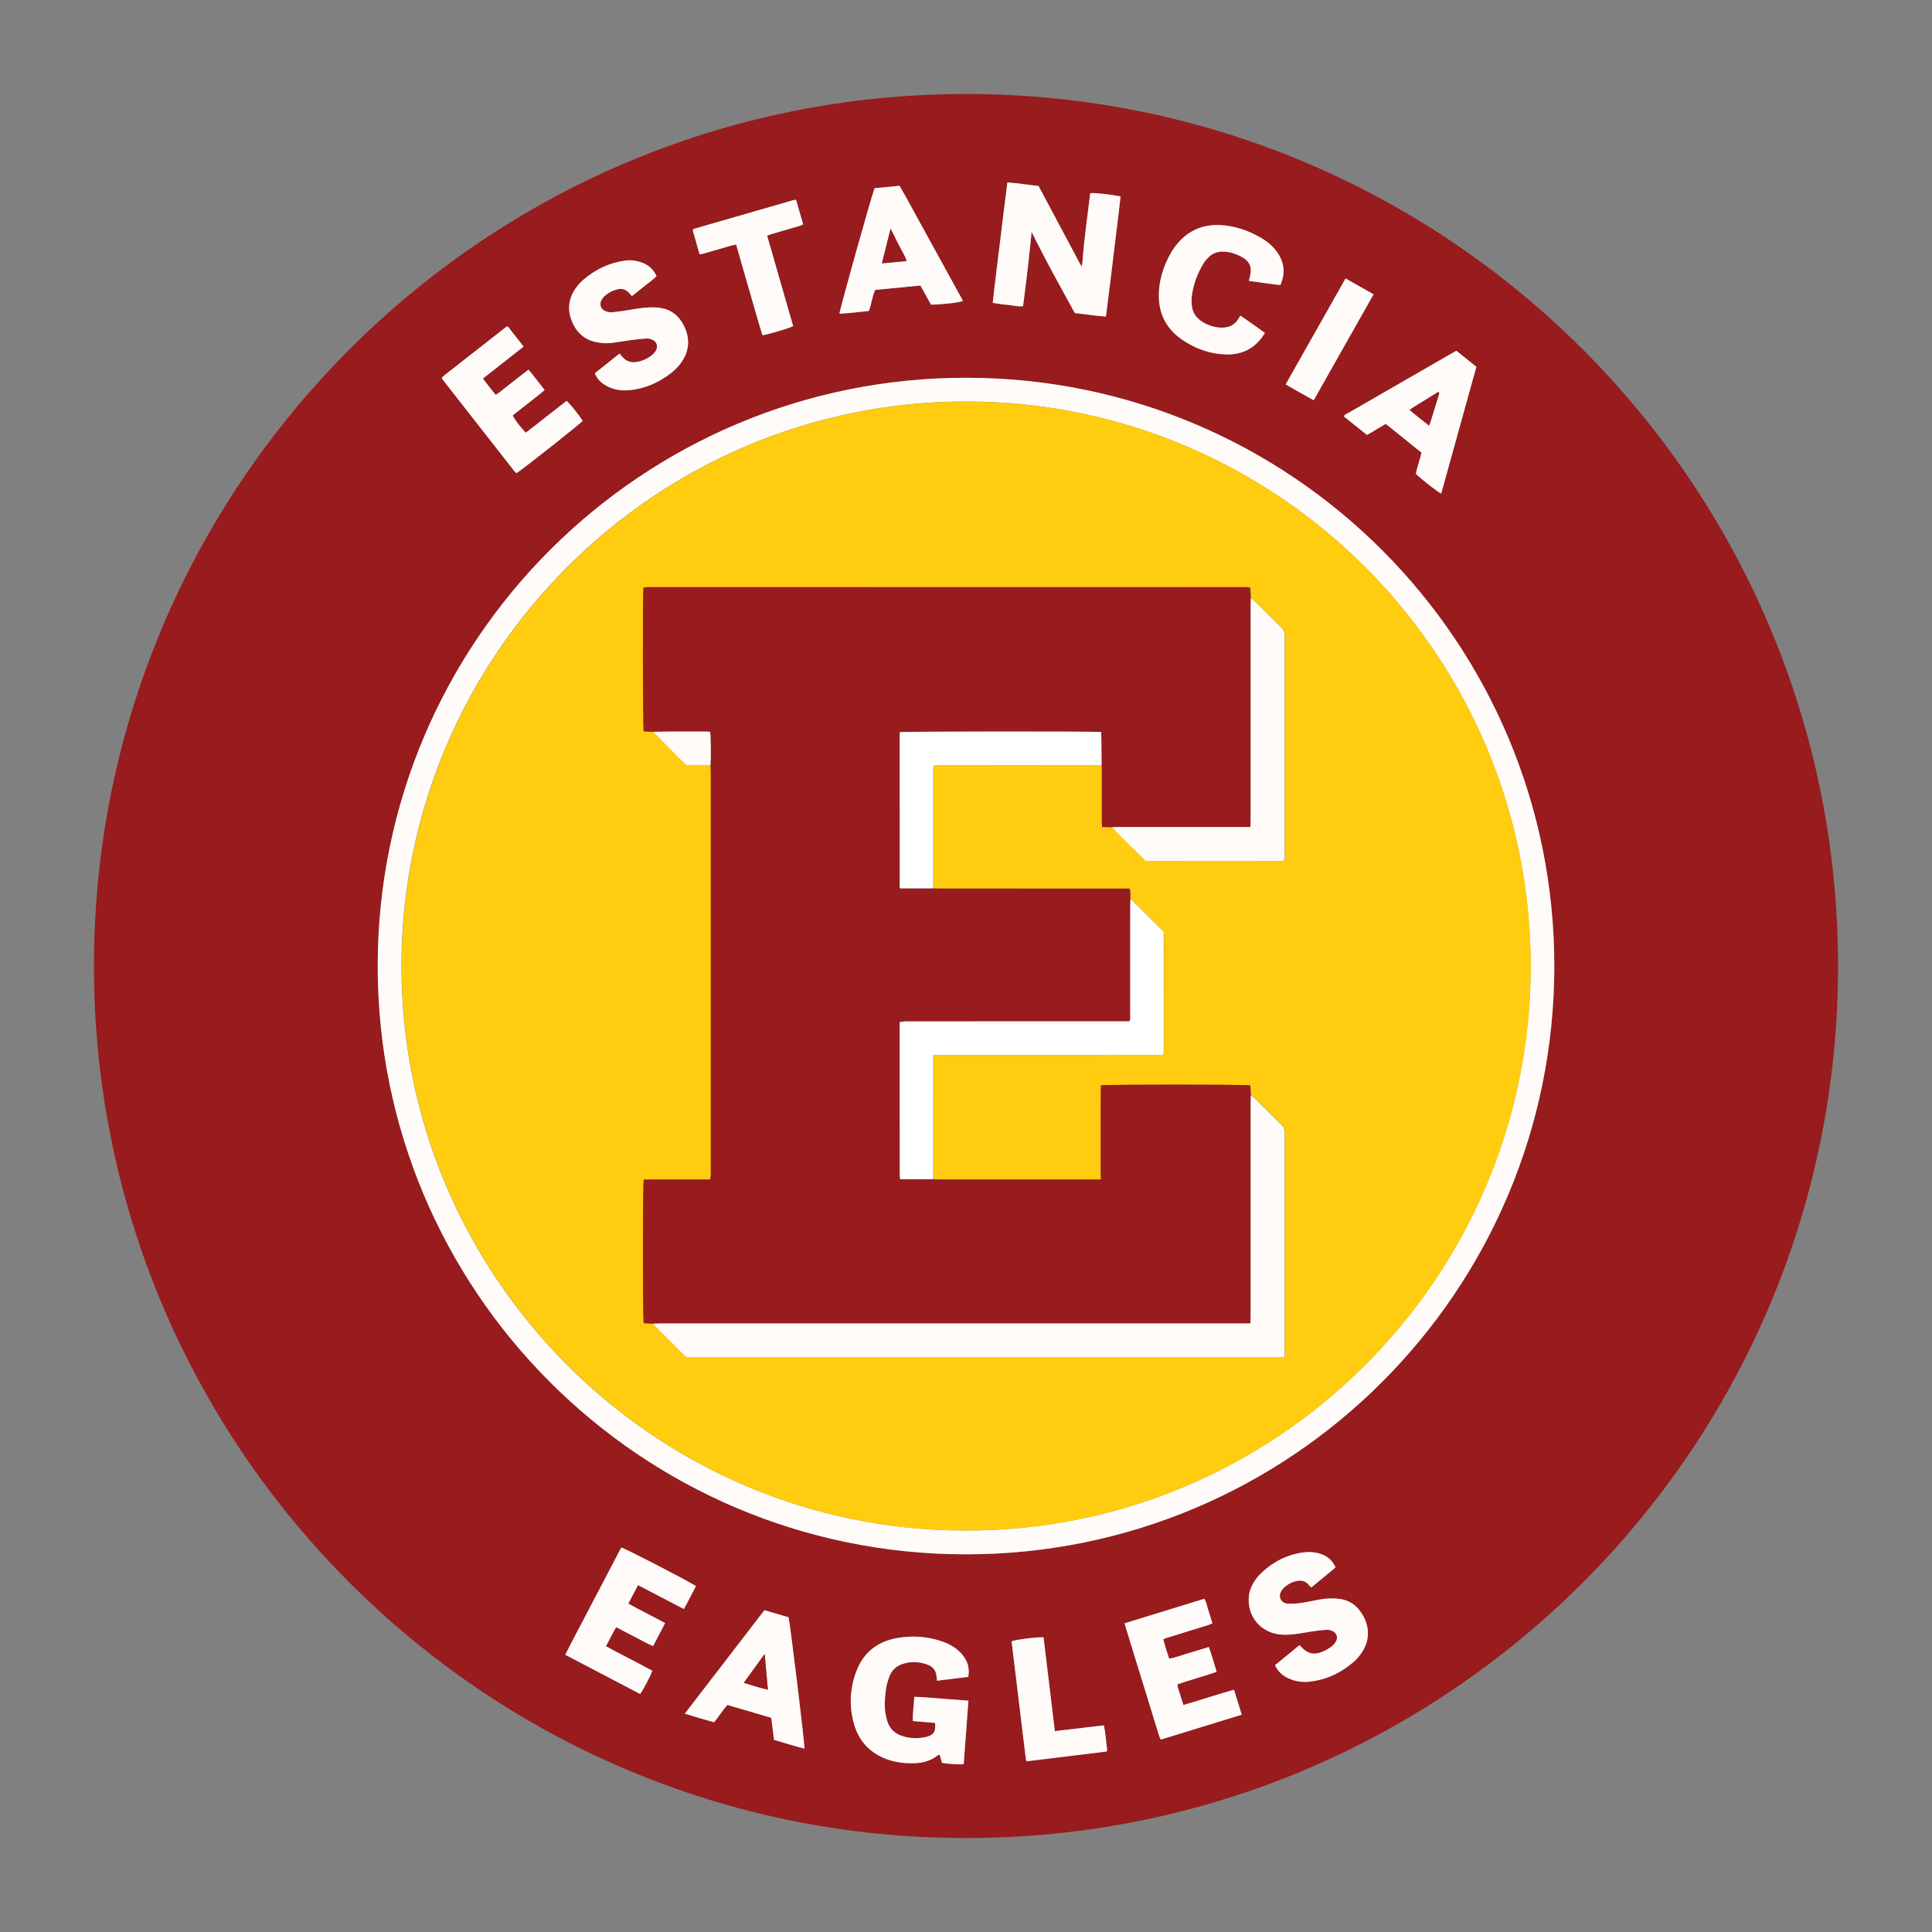 <?xml version="1.0" encoding="iso-8859-1"?>
<!-- Generator: Adobe Illustrator 28.3.0, SVG Export Plug-In . SVG Version: 6.00 Build 0)  -->
<svg version="1.1" id="Layer_1" xmlns="http://www.w3.org/2000/svg" xmlns:xlink="http://www.w3.org/1999/xlink" x="0px" y="0px"
	 viewBox="0 0 400 400" style="enable-background:new 0 0 400 400;" xml:space="preserve">
<rect x="0" y="0" width="400" height="400" fill="#808080" stroke="none"/>
<g>
	<path style="fill:#981B1E;" d="M199.969,380.535c-99.601,0.096-180.524-80.89-180.518-180.557
		c0.006-99.12,80.319-180.521,180.585-180.514c99.78,0.007,180.607,80.889,180.513,180.701
		C380.454,300.368,299.052,380.687,199.969,380.535z M321.802,200.073
		c0.02-67.222-54.361-121.708-121.522-121.859c-67.313-0.151-122.005,54.299-122.074,121.674
		c-0.069,67.294,54.4,121.872,121.702,121.919C267.334,321.853,321.763,267.243,321.802,200.073z
		 M208.571,37.781c-0.527,4.224-1.072,8.355-1.551,12.494c-0.478,4.13-1.05,8.25-1.482,12.437
		c1.11,0.151,2.117,0.346,3.132,0.411c1.04,0.067,2.066,0.438,3.143,0.248
		c0.323-2.578,0.657-5.09,0.949-7.607c0.291-2.513,0.54-5.03,0.827-7.722
		c1.03,2.019,1.955,3.877,2.921,5.714c0.99,1.882,2.018,3.745,3.035,5.614
		c0.995,1.827,1.998,3.649,2.987,5.456c2.191,0.208,4.273,0.582,6.441,0.715
		c0.523-4.212,1.06-8.344,1.544-12.482c0.483-4.13,1.04-8.252,1.482-12.376
		c-1.992-0.434-5.497-0.81-6.242-0.68c-0.019,0.035-0.052,0.067-0.056,0.104
		c-0.543,4.756-1.285,9.489-1.595,14.272c-0.016,0.249-0.124,0.493-0.204,0.795
		c-2.992-5.616-5.931-11.134-8.88-16.668C212.85,38.283,210.765,37.906,208.571,37.781z
		 M200.465,347.182c0.355-1.939-0.205-3.458-1.383-4.783c-1.089-1.225-2.466-2.012-3.997-2.543
		c-3.044-1.057-6.164-1.272-9.325-0.721c-4.128,0.719-7.027,3.03-8.493,6.966
		c-1.29,3.466-1.482,7.048-0.515,10.625c0.984,3.637,3.262,6.176,6.831,7.492
		c1.791,0.66,3.653,0.884,5.552,0.843c1.846-0.04,3.564-0.475,5.039-1.653
		c0.088-0.07,0.217-0.087,0.371-0.146c0.169,0.598,0.331,1.17,0.483,1.709
		c0.999,0.215,3.659,0.389,4.492,0.29c0.324-4.34,0.649-8.695,0.982-13.157
		c-1.912-0.144-3.743-0.289-5.576-0.419c-1.859-0.132-3.714-0.336-5.633-0.378
		c-0.062,1.722-0.376,3.326-0.289,5.019c1.561,0.133,3.055,0.259,4.604,0.391
		c0,0.417,0.022,0.778-0.005,1.135c-0.054,0.717-0.418,1.227-1.092,1.499
		c-0.227,0.091-0.455,0.188-0.692,0.244c-1.797,0.424-3.577,0.366-5.314-0.277
		c-1.297-0.48-2.226-1.377-2.7-2.682c-0.221-0.61-0.374-1.253-0.479-1.894
		c-0.268-1.634-0.122-3.276,0.087-4.899c0.119-0.923,0.383-1.845,0.711-2.719
		c0.449-1.197,1.297-2.091,2.518-2.541c1.846-0.681,3.705-0.607,5.518,0.112
		c1.078,0.427,1.679,1.267,1.742,2.455c0.014,0.27,0.064,0.538,0.099,0.824
		C196.188,347.707,198.293,347.448,200.465,347.182z M123.155,77.269
		c0.485,1.255,1.343,2.045,2.407,2.624c1.445,0.786,3.013,1.035,4.637,0.9
		c3.238-0.269,6.092-1.53,8.649-3.483c0.646-0.493,1.244-1.075,1.766-1.699
		c2.227-2.661,2.455-5.742,0.65-8.772c-1.177-1.976-2.948-3.01-5.237-3.172
		c-1.689-0.12-3.349,0.09-5.009,0.383c-1.408,0.249-2.825,0.46-4.247,0.611
		c-0.466,0.049-0.99-0.063-1.43-0.242c-0.977-0.395-1.306-1.424-0.787-2.343
		c0.177-0.315,0.419-0.613,0.691-0.85c0.751-0.655,1.621-1.092,2.598-1.327
		c0.927-0.223,1.697,0.022,2.348,0.692c0.217,0.223,0.42,0.458,0.647,0.707
		c0.895-0.71,1.741-1.356,2.559-2.036c0.841-0.699,1.787-1.277,2.536-2.124
		c-0.682-1.395-1.711-2.326-3.137-2.817c-1.102-0.38-2.234-0.519-3.389-0.363
		c-3.303,0.446-6.172,1.845-8.68,4.01c-0.812,0.701-1.49,1.523-2.012,2.464
		c-0.989,1.783-1.16,3.665-0.5,5.578c0.84,2.435,2.414,4.169,5.007,4.778
		c1.203,0.283,2.435,0.354,3.664,0.187c1.257-0.171,2.506-0.396,3.763-0.564
		c1.013-0.135,2.031-0.241,3.05-0.317c0.359-0.027,0.744,0.022,1.089,0.128
		c1.194,0.369,1.594,1.487,0.918,2.525c-0.155,0.237-0.35,0.459-0.565,0.644
		c-0.987,0.847-2.135,1.379-3.415,1.569c-1.127,0.167-2.104-0.189-2.865-1.063
		c-0.181-0.208-0.355-0.422-0.582-0.693C126.54,74.582,124.849,75.924,123.155,77.269z
		 M269.059,340.605c-1.707,1.394-3.381,2.761-5.084,4.152c0.613,1.318,1.569,2.169,2.791,2.726
		c1.369,0.624,2.826,0.853,4.315,0.691c3.527-0.384,6.596-1.832,9.255-4.154
		c0.489-0.427,0.923-0.933,1.317-1.452c2.572-3.391,1.653-7.123-0.505-9.561
		c-1.05-1.186-2.405-1.812-3.968-1.989c-1.352-0.153-2.698-0.085-4.034,0.159
		c-1.287,0.234-2.565,0.532-3.86,0.71c-0.925,0.127-1.878,0.193-2.805,0.118
		c-1.005-0.081-1.652-0.973-1.471-1.895c0.075-0.382,0.275-0.784,0.531-1.078
		c0.773-0.887,1.769-1.448,2.919-1.699c0.995-0.217,1.865,0.005,2.529,0.839
		c0.14,0.176,0.326,0.314,0.515,0.492c1.667-1.374,3.277-2.701,4.886-4.03
		c0.03-0.025,0.05-0.067,0.061-0.105c0.01-0.035,0.002-0.075,0.002-0.165
		c-0.71-1.449-1.894-2.41-3.489-2.783c-0.824-0.193-1.711-0.301-2.549-0.223
		c-3.825,0.353-7.034,2.046-9.705,4.757c-0.593,0.602-1.074,1.349-1.465,2.103
		c-0.331,0.64-0.569,1.372-0.657,2.087c-0.546,4.44,2.63,8.034,7.115,8.148
		c1.901,0.048,3.743-0.325,5.6-0.628c1.087-0.177,2.185-0.305,3.283-0.391
		c0.391-0.031,0.824,0.059,1.19,0.209c0.998,0.407,1.321,1.41,0.757,2.321
		c-0.211,0.341-0.497,0.66-0.815,0.903c-0.452,0.346-0.941,0.66-1.454,0.904
		C272.089,342.804,270.728,342.512,269.059,340.605z M265.085,59.021
		c1.08-2.46,0.818-4.696-0.661-6.803c-0.886-1.263-2.061-2.219-3.381-2.992
		c-2.62-1.534-5.438-2.487-8.48-2.625c-3.088-0.14-5.805,0.814-8.036,3.016
		c-0.942,0.93-1.705,1.991-2.331,3.15c-1.2,2.222-1.991,4.589-2.217,7.103
		c-0.391,4.341,1.083,7.904,4.713,10.422c2.676,1.857,5.662,2.947,8.936,3.085
		c3.572,0.151,6.339-1.268,8.259-4.454c-1.67-1.237-3.357-2.37-5.071-3.581
		c-0.149,0.236-0.261,0.396-0.356,0.565c-0.848,1.5-2.213,2.018-3.834,1.919
		c-1.322-0.081-2.575-0.486-3.702-1.201c-1.284-0.815-2.074-1.961-2.19-3.508
		c-0.037-0.488-0.059-0.984-0.013-1.469c0.24-2.531,1.119-4.853,2.393-7.03
		c0.285-0.488,0.676-0.93,1.079-1.331c0.786-0.782,1.749-1.173,2.874-1.189
		c1.436-0.02,2.748,0.412,3.988,1.074c1.688,0.902,2.201,2.122,1.749,3.995
		c-0.074,0.305-0.148,0.61-0.24,0.987C260.786,58.443,262.912,58.789,265.085,59.021z M245.014,352.997
		c-0.243-0.761-0.482-1.445-0.677-2.141c-0.194-0.693-0.536-1.354-0.553-2.141
		c2.699-0.942,5.426-1.622,8.111-2.578c-0.548-1.739-0.984-3.425-1.625-5.139
		c-1.413,0.43-2.732,0.849-4.061,1.231c-1.36,0.391-2.68,0.936-4.148,1.184
		c-0.437-1.374-0.906-2.663-1.211-4.047c0.26-0.096,0.443-0.174,0.632-0.233
		c2.89-0.894,5.782-1.782,8.671-2.681c0.292-0.091,0.566-0.236,0.858-0.36
		c-0.281-0.92-0.508-1.748-0.788-2.558c-0.287-0.831-0.393-1.733-0.893-2.522
		c-5.517,1.698-10.978,3.378-16.486,5.073c0.069,0.276,0.107,0.471,0.166,0.661
		c2.332,7.581,4.664,15.162,7.002,22.741c0.067,0.217,0.196,0.415,0.321,0.674
		c5.603-1.723,11.142-3.426,16.757-5.152c-0.542-1.75-1.057-3.414-1.6-5.169
		C251.948,350.825,248.558,351.993,245.014,352.997z M144.086,328.369
		c-2.431-1.473-14.452-7.684-15.454-7.976c-1.279,2.442-2.567,4.902-3.855,7.361
		c-1.292,2.465-2.597,4.924-3.874,7.397c-1.27,2.459-2.6,4.89-3.866,7.459
		c5.228,2.737,10.365,5.426,15.493,8.111c0.674-0.884,2.217-3.843,2.514-4.816
		c-3.147-1.71-6.368-3.301-9.592-5.07c0.761-1.348,1.35-2.679,2.123-3.949
		c1.327,0.696,2.549,1.36,3.792,1.982c1.267,0.634,2.476,1.389,3.852,1.939
		c0.838-1.607,1.643-3.153,2.479-4.757c-2.554-1.405-5.087-2.627-7.614-4.04
		c0.686-1.304,1.324-2.52,2.011-3.825c3.19,1.662,6.298,3.282,9.488,4.945
		C142.484,331.536,143.261,329.98,144.086,328.369z M105.138,67.586
		c-0.171,0.043-0.263,0.04-0.319,0.084c-4.228,3.305-8.454,6.614-12.678,9.924
		c-0.193,0.151-0.373,0.318-0.556,0.48c-0.028,0.025-0.044,0.067-0.058,0.104
		c-0.014,0.038-0.019,0.079-0.045,0.194c4.918,6.281,9.865,12.6,14.813,18.918
		c0.151,0.193,0.312,0.377,0.473,0.561c0.024,0.028,0.07,0.04,0.108,0.054
		c0.037,0.014,0.077,0.021,0.115,0.031c2.171-1.51,12.982-10.067,13.653-10.805
		c-0.816-1.274-2.589-3.488-3.33-4.137c-2.833,2.171-5.62,4.43-8.459,6.595
		c-1.104-1.129-2.344-2.777-2.702-3.587c1.083-0.853,2.181-1.706,3.266-2.574
		c1.104-0.883,2.27-1.694,3.336-2.694c-1.137-1.428-2.171-2.836-3.332-4.207
		c-0.626,0.484-1.177,0.906-1.725,1.333c-0.55,0.428-1.097,0.859-1.645,1.288
		c-0.58,0.455-1.153,0.92-1.743,1.362c-0.547,0.409-1.034,0.911-1.695,1.232
		c-0.912-1.128-1.774-2.206-2.629-3.369c2.838-2.23,5.601-4.401,8.42-6.616
		C107.27,70.307,106.192,68.931,105.138,67.586z M190.565,59.116c0.755,1.363,1.483,2.678,2.194,3.964
		c2.67-0.064,5.654-0.413,6.619-0.783c-1.462-2.658-2.92-5.308-4.376-7.958
		c-1.459-2.654-2.905-5.316-4.377-7.963c-1.466-2.637-2.866-5.312-4.386-7.906
		c-1.807,0.173-3.511,0.336-5.172,0.495c-0.632,1.621-7.19,25.018-7.277,25.997
		c2.046-0.117,4.063-0.368,6.089-0.583c0.581-1.433,0.682-2.972,1.309-4.357
		C184.335,59.718,187.425,59.419,190.565,59.116z M158.263,333.377
		c-5.511,7.163-10.951,14.234-16.476,21.415c2.106,0.669,4.084,1.239,6.053,1.778
		c1.007-1.185,1.749-2.466,2.766-3.578c3.057,0.896,6.068,1.779,9.07,2.659
		c0.204,1.594,0.396,3.086,0.588,4.581c2.15,0.601,4.19,1.274,6.293,1.804
		c0.046-1.118-2.936-25.683-3.293-27.198C161.659,334.369,160.018,333.89,158.263,333.377z
		 M301.518,72.617c-1.308,0.752-2.513,1.444-3.718,2.138c-6.243,3.594-12.487,7.186-18.725,10.789
		c-0.292,0.169-0.721,0.214-0.799,0.713c1.584,1.268,3.175,2.541,4.755,3.806
		c1.342-0.798,2.602-1.546,3.875-2.302c2.505,2.02,4.967,3.974,7.396,5.956
		c-0.321,1.565-0.919,2.964-1.155,4.398c1.505,1.417,4.405,3.677,5.238,4.073
		c2.426-8.746,4.849-17.479,7.281-26.244C304.265,74.821,302.929,73.749,301.518,72.617z
		 M144.852,52.672c0.312-0.062,0.512-0.088,0.703-0.143c2.005-0.574,4.007-1.157,6.013-1.727
		c0.259-0.074,0.534-0.09,0.855-0.141c0.91,3.174,1.777,6.283,2.694,9.377
		c0.926,3.124,1.753,6.279,2.746,9.368c1.402-0.215,5.505-1.433,6.347-1.888
		c-1.787-6.215-3.58-12.448-5.388-18.736c0.389-0.136,0.689-0.255,0.996-0.345
		c1.923-0.563,3.848-1.117,5.771-1.682c0.218-0.064,0.423-0.175,0.7-0.292
		c-0.507-1.752-0.992-3.427-1.477-5.101c-0.213,0.021-0.337,0.015-0.451,0.048
		c-6.876,1.98-13.752,3.963-20.627,5.947c-0.038,0.011-0.072,0.039-0.106,0.062
		c-0.033,0.022-0.068,0.044-0.094,0.074c-0.026,0.031-0.041,0.07-0.112,0.197
		C143.874,49.26,144.345,50.902,144.852,52.672z M218.397,358.409
		c-0.797-6.612-1.57-13.024-2.34-19.418c-1.188-0.101-5.64,0.457-6.619,0.823
		c0.993,8.195,1.987,16.403,2.983,24.61c0.004,0.035,0.04,0.069,0.067,0.099
		c0.026,0.03,0.058,0.054,0.137,0.125c5.44-0.663,10.924-1.332,16.407-2.003
		c0.035-0.004,0.068-0.045,0.096-0.075c0.027-0.028,0.046-0.064,0.106-0.149
		c-0.224-1.681-0.323-3.427-0.677-5.207C225.155,357.614,221.834,358.005,218.397,358.409z
		 M278.583,57.654c-4.149,7.338-8.251,14.596-12.399,21.932c1.936,1.123,3.834,2.208,5.809,3.275
		c4.153-7.349,8.253-14.605,12.393-21.933C282.419,59.82,280.546,58.762,278.583,57.654z"/>
	<path style="fill:#FFFBF9;" d="M321.802,200.073c-0.039,67.169-54.468,121.78-121.895,121.734
		c-67.302-0.047-121.771-54.626-121.702-121.919c0.069-67.375,54.761-121.825,122.074-121.674
		C267.441,78.365,321.822,132.851,321.802,200.073z M199.892,316.865
		c63.922,0.208,116.694-51.784,116.994-116.283c0.302-64.68-52.103-117.232-116.464-117.456
		c-64.934-0.226-117.237,52.674-117.306,116.743C83.046,264.212,135.506,316.94,199.892,316.865z"/>
	<path style="fill:#FFFBF9;" d="M208.571,37.781c2.194,0.125,4.278,0.502,6.452,0.723
		c2.949,5.535,5.888,11.052,8.88,16.668c0.08-0.303,0.188-0.546,0.204-0.795
		c0.31-4.782,1.052-9.516,1.595-14.272c0.004-0.036,0.037-0.069,0.056-0.104
		c0.745-0.129,4.25,0.246,6.242,0.68c-0.443,4.124-1,8.246-1.482,12.376
		c-0.484,4.138-1.021,8.271-1.544,12.482c-2.167-0.133-4.25-0.506-6.441-0.715
		c-0.99-1.807-1.992-3.629-2.987-5.456c-1.017-1.868-2.045-3.731-3.035-5.614
		c-0.966-1.837-1.891-3.695-2.921-5.714c-0.286,2.692-0.536,5.209-0.827,7.722
		c-0.292,2.517-0.625,5.029-0.949,7.607c-1.078,0.19-2.103-0.181-3.143-0.248
		c-1.015-0.065-2.022-0.26-3.132-0.411c0.431-4.187,1.003-8.307,1.482-12.437
		C207.499,46.136,208.044,42.005,208.571,37.781z"/>
	<path style="fill:#FFFBF9;" d="M200.465,347.182c-2.171,0.266-4.277,0.525-6.462,0.793
		c-0.035-0.286-0.085-0.554-0.099-0.824c-0.063-1.189-0.665-2.028-1.742-2.455
		c-1.813-0.719-3.672-0.793-5.518-0.112c-1.221,0.45-2.069,1.344-2.518,2.541
		c-0.328,0.874-0.592,1.796-0.711,2.719c-0.208,1.623-0.355,3.265-0.087,4.899
		c0.105,0.641,0.258,1.285,0.479,1.894c0.474,1.305,1.402,2.202,2.7,2.682
		c1.737,0.643,3.517,0.701,5.314,0.277c0.237-0.056,0.465-0.152,0.692-0.244
		c0.674-0.272,1.038-0.782,1.092-1.499c0.027-0.357,0.005-0.718,0.005-1.135
		c-1.549-0.132-3.043-0.258-4.604-0.391c-0.088-1.693,0.227-3.297,0.289-5.019
		c1.919,0.042,3.774,0.246,5.633,0.378c1.832,0.13,3.664,0.275,5.576,0.419
		c-0.333,4.462-0.658,8.817-0.982,13.157c-0.833,0.099-3.493-0.076-4.492-0.29
		c-0.152-0.539-0.314-1.111-0.483-1.709c-0.154,0.058-0.283,0.076-0.371,0.146
		c-1.475,1.178-3.193,1.614-5.039,1.653c-1.899,0.041-3.761-0.183-5.552-0.843
		c-3.569-1.316-5.847-3.855-6.831-7.492c-0.968-3.577-0.776-7.16,0.515-10.625
		c1.465-3.936,4.365-6.247,8.493-6.966c3.16-0.551,6.281-0.336,9.325,0.721
		c1.531,0.532,2.908,1.319,3.997,2.543C200.26,343.723,200.82,345.243,200.465,347.182z"/>
	<path style="fill:#FFFBF9;" d="M123.155,77.269c1.693-1.344,3.385-2.687,5.124-4.067
		c0.228,0.272,0.401,0.486,0.582,0.693c0.762,0.874,1.738,1.23,2.865,1.063
		c1.28-0.189,2.428-0.722,3.415-1.569c0.215-0.184,0.41-0.407,0.565-0.644
		c0.677-1.037,0.276-2.156-0.918-2.525c-0.345-0.106-0.73-0.155-1.089-0.128
		c-1.019,0.076-2.037,0.182-3.05,0.317c-1.257,0.168-2.506,0.394-3.763,0.564
		c-1.23,0.167-2.462,0.096-3.664-0.187c-2.592-0.61-4.167-2.344-5.007-4.778
		c-0.659-1.912-0.489-3.794,0.5-5.578c0.522-0.941,1.2-1.763,2.012-2.464
		c2.508-2.164,5.377-3.564,8.68-4.01c1.155-0.156,2.287-0.017,3.389,0.363
		c1.426,0.492,2.455,1.423,3.137,2.817c-0.749,0.847-1.696,1.425-2.536,2.124
		c-0.818,0.68-1.664,1.327-2.559,2.036c-0.227-0.248-0.43-0.484-0.647-0.707
		c-0.651-0.67-1.421-0.915-2.348-0.692c-0.977,0.235-1.847,0.672-2.598,1.327
		c-0.272,0.237-0.513,0.536-0.691,0.85c-0.518,0.919-0.189,1.948,0.787,2.343
		c0.441,0.178,0.965,0.291,1.43,0.242c1.421-0.151,2.839-0.362,4.247-0.611
		c1.66-0.293,3.32-0.503,5.009-0.383c2.288,0.162,4.059,1.197,5.237,3.172
		c1.805,3.029,1.577,6.11-0.65,8.772c-0.522,0.624-1.12,1.206-1.766,1.699
		c-2.557,1.953-5.411,3.214-8.649,3.483c-1.624,0.135-3.192-0.114-4.637-0.9
		C124.499,79.314,123.641,78.523,123.155,77.269z"/>
	<path style="fill:#FFFBF9;" d="M269.059,340.605c1.669,1.907,3.03,2.199,5.204,1.164
		c0.513-0.244,1.002-0.558,1.454-0.904c0.318-0.243,0.604-0.563,0.815-0.903
		c0.565-0.911,0.241-1.914-0.757-2.321c-0.367-0.15-0.799-0.24-1.19-0.209
		c-1.098,0.086-2.196,0.214-3.283,0.391c-1.857,0.303-3.7,0.677-5.6,0.628
		c-4.485-0.114-7.661-3.709-7.115-8.148c0.088-0.715,0.325-1.447,0.657-2.087
		c0.391-0.754,0.872-1.502,1.465-2.103c2.671-2.711,5.881-4.403,9.705-4.757
		c0.838-0.077,1.724,0.03,2.549,0.223c1.595,0.373,2.78,1.334,3.489,2.783
		c0,0.09,0.008,0.13-0.002,0.165c-0.011,0.038-0.032,0.08-0.061,0.105
		c-1.609,1.329-3.219,2.656-4.886,4.03c-0.188-0.178-0.375-0.316-0.515-0.492
		c-0.663-0.834-1.534-1.055-2.529-0.839c-1.15,0.25-2.146,0.811-2.919,1.699
		c-0.256,0.294-0.456,0.696-0.531,1.078c-0.181,0.923,0.466,1.814,1.471,1.895
		c0.927,0.075,1.88,0.009,2.805-0.118c1.295-0.178,2.573-0.476,3.86-0.71
		c1.336-0.243,2.683-0.312,4.034-0.159c1.563,0.177,2.918,0.803,3.968,1.989
		c2.158,2.438,3.078,6.17,0.505,9.561c-0.394,0.519-0.828,1.025-1.317,1.452
		c-2.659,2.322-5.728,3.77-9.255,4.154c-1.489,0.162-2.946-0.067-4.315-0.691
		c-1.223-0.557-2.179-1.408-2.791-2.726C265.678,343.366,267.352,341.999,269.059,340.605z"/>
	<path style="fill:#FFFBF9;" d="M265.085,59.021c-2.172-0.232-4.299-0.577-6.52-0.868
		c0.092-0.377,0.166-0.682,0.24-0.987c0.452-1.873-0.062-3.093-1.749-3.995
		c-1.239-0.662-2.551-1.094-3.988-1.074c-1.125,0.015-2.088,0.406-2.874,1.189
		c-0.403,0.401-0.793,0.843-1.079,1.331c-1.274,2.177-2.153,4.5-2.393,7.03
		c-0.046,0.485-0.024,0.982,0.013,1.469c0.116,1.547,0.906,2.693,2.19,3.508
		c1.127,0.715,2.38,1.12,3.702,1.201c1.621,0.099,2.986-0.419,3.834-1.919
		c0.095-0.169,0.207-0.329,0.356-0.565c1.713,1.21,3.401,2.344,5.071,3.581
		c-1.92,3.186-4.687,4.606-8.259,4.454c-3.274-0.138-6.26-1.228-8.936-3.085
		c-3.63-2.518-5.104-6.082-4.713-10.422c0.226-2.514,1.017-4.881,2.217-7.103
		c0.626-1.159,1.389-2.22,2.331-3.15c2.231-2.203,4.948-3.156,8.036-3.016
		c3.042,0.138,5.86,1.091,8.48,2.625c1.32,0.773,2.495,1.73,3.381,2.992
		C265.903,54.325,266.165,56.561,265.085,59.021z"/>
	<path style="fill:#FFFBF9;" d="M245.014,352.997c3.545-1.005,6.935-2.172,10.476-3.158
		c0.543,1.755,1.058,3.419,1.6,5.169c-5.615,1.726-11.154,3.43-16.757,5.152
		c-0.125-0.258-0.254-0.456-0.321-0.674c-2.338-7.579-4.671-15.16-7.002-22.741
		c-0.058-0.189-0.097-0.384-0.166-0.661c5.508-1.695,10.969-3.375,16.486-5.073
		c0.5,0.788,0.606,1.691,0.893,2.522c0.28,0.81,0.507,1.638,0.788,2.558
		c-0.292,0.124-0.567,0.269-0.858,0.36c-2.889,0.898-5.781,1.787-8.671,2.681
		c-0.189,0.058-0.372,0.136-0.632,0.233c0.304,1.384,0.774,2.674,1.211,4.047
		c1.469-0.248,2.788-0.794,4.148-1.184c1.329-0.382,2.648-0.801,4.061-1.231
		c0.641,1.714,1.077,3.4,1.625,5.139c-2.685,0.955-5.412,1.635-8.111,2.578
		c0.017,0.786,0.36,1.448,0.553,2.141C244.531,351.552,244.771,352.236,245.014,352.997z"/>
	<path style="fill:#FFFBF9;" d="M144.086,328.369c-0.826,1.612-1.603,3.168-2.504,4.759
		c-3.191-1.663-6.299-3.283-9.488-4.945c-0.686,1.305-1.325,2.521-2.011,3.825
		c2.528,1.412,5.06,2.634,7.614,4.04c-0.836,1.604-1.642,3.149-2.479,4.757
		c-1.376-0.55-2.585-1.306-3.852-1.939c-1.244-0.622-2.466-1.286-3.792-1.982
		c-0.773,1.27-1.362,2.602-2.123,3.949c3.224,1.77,6.445,3.36,9.592,5.07
		c-0.297,0.973-1.839,3.932-2.514,4.816c-5.127-2.684-10.264-5.373-15.493-8.111
		c1.267-2.569,2.596-4.999,3.866-7.459c1.277-2.473,2.582-4.932,3.874-7.397
		c1.289-2.459,2.576-4.918,3.855-7.361C129.634,320.684,141.656,326.895,144.086,328.369z"/>
	<path style="fill:#FFFBF9;" d="M105.138,67.586c1.053,1.345,2.131,2.721,3.267,4.172
		c-2.819,2.215-5.582,4.386-8.42,6.616c0.856,1.163,1.717,2.241,2.629,3.369
		c0.661-0.321,1.148-0.823,1.695-1.232c0.59-0.442,1.163-0.907,1.743-1.362
		c0.548-0.43,1.095-0.861,1.645-1.288c0.548-0.426,1.099-0.849,1.725-1.333
		c1.161,1.371,2.195,2.779,3.332,4.207c-1.066,1-2.232,1.81-3.336,2.694
		c-1.086,0.868-2.183,1.722-3.266,2.574c0.358,0.81,1.598,2.458,2.702,3.587
		c2.839-2.165,5.626-4.424,8.459-6.595c0.741,0.65,2.514,2.864,3.33,4.137
		c-0.671,0.739-11.482,9.295-13.653,10.805c-0.038-0.01-0.078-0.017-0.115-0.031
		c-0.038-0.014-0.083-0.026-0.108-0.054c-0.161-0.185-0.322-0.369-0.473-0.561
		c-4.948-6.318-9.895-12.637-14.813-18.918c0.026-0.114,0.031-0.156,0.045-0.194
		c0.014-0.037,0.03-0.079,0.058-0.104c0.183-0.163,0.363-0.33,0.556-0.48
		c4.224-3.31,8.45-6.619,12.678-9.924C104.875,67.627,104.967,67.629,105.138,67.586z"/>
	<path style="fill:#FFFBF9;" d="M190.565,59.116c-3.14,0.303-6.231,0.601-9.377,0.905
		c-0.627,1.385-0.728,2.924-1.309,4.357c-2.025,0.215-4.042,0.466-6.089,0.583
		c0.088-0.979,6.645-24.376,7.277-25.997c1.661-0.159,3.365-0.322,5.172-0.495
		c1.521,2.593,2.92,5.268,4.386,7.906c1.472,2.647,2.918,5.309,4.377,7.963
		c1.457,2.651,2.915,5.301,4.376,7.958c-0.965,0.37-3.949,0.719-6.619,0.783
		C192.048,61.795,191.32,60.479,190.565,59.116z M187.737,54.034c-0.461-1.201-1.117-2.231-1.666-3.313
		c-0.541-1.066-1.074-2.137-1.683-3.351c-0.616,2.455-1.189,4.736-1.793,7.145
		C184.348,54.35,186,54.196,187.737,54.034z"/>
	<path style="fill:#FFFBF9;" d="M158.263,333.377c1.756,0.513,3.396,0.993,5,1.461
		c0.358,1.515,3.339,26.08,3.293,27.198c-2.103-0.53-4.142-1.203-6.293-1.804
		c-0.192-1.495-0.383-2.987-0.588-4.581c-3.002-0.88-6.013-1.763-9.07-2.659
		c-1.017,1.112-1.759,2.393-2.766,3.578c-1.969-0.539-3.947-1.109-6.053-1.778
		C147.312,347.611,152.752,340.54,158.263,333.377z M158.312,342.446
		c-1.508,2.083-2.887,3.988-4.318,5.964c1.686,0.5,3.257,1.032,4.99,1.422
		C158.762,347.379,158.549,345.041,158.312,342.446z"/>
	<path style="fill:#FFFBF9;" d="M301.518,72.617c1.411,1.132,2.747,2.203,4.148,3.326
		c-2.432,8.765-4.854,17.498-7.281,26.244c-0.833-0.396-3.734-2.657-5.238-4.073
		c0.236-1.434,0.834-2.833,1.155-4.398c-2.428-1.982-4.89-3.936-7.396-5.956
		c-1.273,0.756-2.533,1.505-3.875,2.302c-1.58-1.265-3.171-2.538-4.755-3.806
		c0.078-0.499,0.507-0.544,0.799-0.713c6.238-3.603,12.482-7.195,18.725-10.789
		C299.005,74.062,300.21,73.369,301.518,72.617z M297.936,81.156c-0.115,0.033-0.244,0.041-0.342,0.101
		c-1.737,1.069-3.47,2.143-5.202,3.221c-0.159,0.099-0.298,0.231-0.531,0.415
		c1.365,1.119,2.649,2.161,4.008,3.209c0.114-0.289,0.2-0.474,0.26-0.666
		c0.605-1.946,1.208-3.892,1.8-5.842c0.043-0.14-0.008-0.309-0.015-0.464
		c0.045-0.013,0.09-0.027,0.134-0.04c-0.018-0.002-0.042-0.011-0.052-0.003
		C297.974,81.105,297.956,81.132,297.936,81.156z"/>
	<path style="fill:#FFFBF9;" d="M144.852,52.672c-0.507-1.77-0.978-3.412-1.428-4.983
		c0.07-0.127,0.086-0.167,0.112-0.197c0.025-0.03,0.061-0.052,0.094-0.074
		c0.034-0.023,0.068-0.051,0.106-0.062c6.875-1.984,13.751-3.967,20.627-5.947
		c0.113-0.033,0.238-0.027,0.451-0.048c0.485,1.674,0.969,3.349,1.477,5.101
		c-0.277,0.117-0.482,0.228-0.7,0.292c-1.922,0.565-3.848,1.119-5.771,1.682
		c-0.308,0.09-0.607,0.209-0.996,0.345c1.808,6.288,3.601,12.521,5.388,18.736
		c-0.841,0.455-4.944,1.673-6.347,1.888c-0.993-3.089-1.82-6.244-2.746-9.368
		c-0.917-3.094-1.784-6.203-2.694-9.377c-0.321,0.051-0.596,0.068-0.855,0.141
		c-2.006,0.57-4.008,1.153-6.013,1.727C145.364,52.584,145.164,52.609,144.852,52.672z"/>
	<path style="fill:#FFFBF9;" d="M218.397,358.409c3.436-0.404,6.758-0.795,10.16-1.195
		c0.354,1.78,0.452,3.526,0.677,5.207c-0.06,0.086-0.079,0.121-0.106,0.149
		c-0.028,0.029-0.061,0.07-0.096,0.075c-5.484,0.671-10.967,1.34-16.407,2.003
		c-0.079-0.071-0.111-0.096-0.137-0.125c-0.026-0.03-0.062-0.063-0.067-0.099
		c-0.996-8.207-1.991-16.414-2.983-24.61c0.98-0.366,5.431-0.924,6.619-0.823
		C216.828,345.385,217.6,351.797,218.397,358.409z"/>
	<path style="fill:#FFFBF9;" d="M278.583,57.654c1.964,1.108,3.837,2.165,5.802,3.275
		c-4.14,7.327-8.24,14.583-12.393,21.933c-1.974-1.067-3.873-2.152-5.809-3.275
		C270.331,72.25,274.434,64.993,278.583,57.654z"/>
	<path style="fill:#FFCC0F;" d="M199.939,316.875c-64.386,0.074-116.846-52.654-116.776-116.996
		c0.07-64.069,52.372-116.969,117.306-116.743c64.361,0.224,116.765,52.776,116.464,117.456
		C316.632,265.091,263.861,317.083,199.939,316.875z M258.997,123.882
		c-0.033-0.727-0.065-1.454-0.098-2.182c-0.585-0.216-1.121-0.125-1.644-0.126
		c-40.783-0.004-81.566-0.004-122.349-0.004c-0.287,0-0.575-0.014-0.86,0.004
		c-0.272,0.018-0.541,0.071-0.791,0.106c-0.17,1.493-0.126,28.773,0.054,29.744
		c0.665,0.028,1.351,0.058,2.036,0.087c0.154,0.187,0.294,0.387,0.463,0.56
		c1.597,1.628,3.193,3.258,4.803,4.873c0.514,0.516,1.069,0.99,1.571,1.452c1.705,0,3.334,0,4.964,0
		c0.019,0.49,0.053,0.98,0.053,1.47c0.003,27.537,0.002,55.075,0.002,82.612
		c0,0.287,0.014,0.575-0.004,0.86c-0.018,0.272-0.07,0.541-0.115,0.87
		c-0.965,0-1.863-0-2.762-0c-0.942,0-1.885,0-2.828,0c-0.902,0-1.803,0-2.705,0
		c-0.943,0-1.885-0.003-2.828,0.001c-0.891,0.004-1.782,0.016-2.651,0.025
		c-0.206,1.171-0.201,28.611,0,29.726c0.668,0.027,1.354,0.055,2.04,0.083
		c0.106,0.172,0.184,0.372,0.323,0.512c2.024,2.031,4.059,4.051,6.082,6.084
		c0.279,0.28,0.569,0.442,0.973,0.408c0.285-0.024,0.573-0.005,0.86-0.005
		c40.227,0,80.454,0,120.681,0c0.287,0,0.574,0.015,0.86-0.004c0.273-0.018,0.543-0.07,0.869-0.115
		c0-0.514,0-0.962,0-1.411c0-7.783,0-15.567,0-23.35c0-7.21-0.008-14.42,0.013-21.629
		c0.002-0.664-0.174-1.145-0.656-1.614c-1.851-1.798-3.66-3.639-5.491-5.457
		c-0.258-0.256-0.555-0.473-0.833-0.709c-0.048-0.684-0.095-1.368-0.142-2.036
		c-1.046-0.196-29.764-0.2-30.902-0.001c-0.014,0.42-0.043,0.86-0.043,1.301
		c-0.003,5.61,0.001,11.219-0.008,16.829c-0.001,0.432,0.313,0.895,0.026,1.366
		c-0.411,0-1.019-0.004-1.424-0.004c-10.687,0-21.374,0.001-32.061-0.002
		c-0.408-0-0.816-0.032-1.224-0.049c0.004-0.533,0.012-1.065,0.012-1.598
		c0.001-7.582-0.001-15.163,0.006-22.745c0-0.436-0.001-0.849,0.001-1.403
		c0.44,0,1.041,0.005,1.485,0.005c10.368,0,20.737,0,31.105,0c4.59,0,9.18,0.005,13.77-0.007
		c0.432-0.001,0.9,0.143,1.301-0.161c0.018-0.135,0.049-0.256,0.049-0.376
		c0.004-8.073,0.002-16.147,0.016-24.22c0.001-0.494-0.163-0.841-0.508-1.182
		c-1.982-1.959-3.944-3.938-5.916-5.907c-0.143-0.143-0.317-0.256-0.477-0.383
		c-0.173-0.702,0.142-1.46-0.231-2.199c-0.461,0-0.907,0-1.353,0
		c-12.636,0-25.271,0-37.907-0.002c-0.449-0-0.897-0.028-1.346-0.043
		c0.002-8.149,0.004-16.298,0.006-24.447c0-0.164-0-0.328,0.003-0.491
		c0.002-0.082,0.012-0.163,0.02-0.244c0.004-0.041,0.006-0.084,0.023-0.12
		c0.017-0.035,0.051-0.063,0.077-0.094c0.07-0.036,0.139-0.102,0.209-0.102
		c11.506-0.015,23.013-0.026,34.519-0.037c0.015,0.407,0.043,0.814,0.044,1.221
		c0.003,3.429,0,6.858,0.004,10.287c0,0.398,0.032,0.796,0.051,1.249
		c0.756,0.039,1.439,0.074,2.123,0.109c0.204,0.252,0.389,0.521,0.614,0.752
		c0.916,0.936,1.838,1.866,2.77,2.787c1.163,1.148,2.337,2.284,3.487,3.406
		c0.115,0.018,0.195,0.042,0.275,0.042c9.26,0.003,18.519,0.006,27.779,0.001
		c0.229-0,0.458-0.082,0.733-0.134c0-0.505,0-0.954,0-1.402c0-7.375,0-14.75,0-22.125
		c0-7.662-0.007-15.324,0.012-22.985c0.002-0.661-0.167-1.148-0.651-1.619
		c-1.852-1.798-3.659-3.641-5.495-5.456C259.608,124.283,259.287,124.098,258.997,123.882z"/>
	<path style="fill:#981B1E;" d="M187.737,54.034c-1.737,0.162-3.389,0.317-5.142,0.48
		c0.604-2.408,1.177-4.689,1.793-7.145c0.609,1.214,1.142,2.285,1.683,3.351
		C186.62,51.802,187.275,52.833,187.737,54.034z"/>
	<path style="fill:#981B1E;" d="M158.312,342.446c0.236,2.595,0.449,4.934,0.673,7.387
		c-1.733-0.391-3.305-0.922-4.99-1.422C155.425,346.434,156.804,344.529,158.312,342.446z"/>
	<path style="fill:#981B1E;" d="M297.915,81.13c0.007,0.155,0.058,0.324,0.015,0.464
		c-0.592,1.95-1.196,3.896-1.8,5.842c-0.06,0.193-0.146,0.377-0.26,0.666
		c-1.359-1.048-2.643-2.09-4.008-3.209c0.233-0.183,0.371-0.315,0.531-0.415
		c1.731-1.078,3.465-2.152,5.202-3.221c0.098-0.06,0.227-0.069,0.342-0.101
		C297.936,81.156,297.915,81.13,297.915,81.13z"/>
	<path style="fill:#981B1E;" d="M297.936,81.156c0.02-0.024,0.037-0.051,0.061-0.07
		c0.01-0.008,0.034,0.002,0.052,0.003c-0.045,0.013-0.09,0.027-0.134,0.04L297.936,81.156z"/>
	<path style="fill:#981B1E;" d="M230.29,171.26c-0.676-0.019-1.372-0.017-2.124-0.028
		c-0.019-0.454-0.049-0.933-0.049-1.331c-0.004-3.429-0.001-6.858-0.004-10.287
		c-0-0.407-0.028-0.814-0.044-1.221c0.023-1.966-0.03-5.924-0.076-6.84
		c-1.242-0.148-40.591-0.129-41.685,0.032c-0.009,0.178-0.027,0.374-0.027,0.57
		c-0.001,10.367-0.002,20.734,0.004,31.101c0,0.229,0.068,0.457,0.103,0.674
		c2.323,0,4.573,0,6.823,0c0.449,0.015,0.897,0.042,1.346,0.043
		c12.636,0.002,25.271,0.002,37.907,0.002c0.446,0,0.893-0,1.353-0
		c0.373,0.739,0.059,1.497,0.231,2.199c-0.016,0.491-0.044,0.981-0.045,1.472
		c-0.003,7.495,0.001,14.99-0.009,22.485c-0.001,0.428,0.14,0.895-0.198,1.33
		c-0.447,0-0.895,0-1.343,0c-8.069,0-16.137,0-24.206,0c-6.881,0-13.762-0.003-20.642,0.008
		c-0.427,0.001-0.836,0.015-1.325,0.024c-0.015,0.159,0.002,0.396,0.001,0.516
		c-0.002,10.485-0.003,20.97,0.002,31.455c0,0.228,0.066,0.457,0.101,0.687
		c2.324,0,4.571,0,6.819,0c0.408,0.017,0.816,0.049,1.224,0.049
		c10.687,0.003,21.374,0.002,32.061,0.002c0.405,0,1.013,0.004,1.424,0.004
		c0.009-0.507-0.026-0.934-0.026-1.366c0.008-5.61,0.005-11.219,0.008-16.829
		c0-0.441,0.028-0.881,0.043-1.301c1.138-0.2,29.856-0.195,30.902,0.001
		c0.047,0.669,0.094,1.352,0.142,2.036c-0.017,0.49-0.049,0.981-0.049,1.471
		c-0.003,14.75-0.002,29.499-0.004,44.249c-0,0.479-0.026,0.959-0.043,1.537
		c-0.564,0-1.047,0-1.531,0c-40.111,0-80.222-0-120.333,0.001
		c-0.573,0-1.146,0.02-1.719,0.031c-0.686-0.028-1.372-0.056-2.04-0.083
		c-0.201-1.116-0.206-28.555-0-29.726c0.869-0.008,1.76-0.021,2.651-0.025
		c0.942-0.004,1.885-0.001,2.828-0.001c0.902,0,1.803,0,2.705,0c0.943,0,1.885,0,2.828,0
		c0.898,0,1.797,0,2.762,0c0.045-0.329,0.097-0.599,0.115-0.87
		c0.019-0.286,0.004-0.573,0.004-0.86c0-27.537,0-55.075-0.002-82.612
		c-0-0.49-0.035-0.98-0.053-1.47c0.123-1.895,0.08-5.904-0.085-6.892
		c-0.384-0.013-0.784-0.038-1.183-0.039c-2.205-0.004-4.41-0.007-6.616,0
		c-1.306,0.004-2.611,0.03-3.917,0.045c-0.686-0.029-1.372-0.059-2.036-0.087
		c-0.18-0.97-0.224-28.251-0.054-29.744c0.251-0.035,0.52-0.088,0.791-0.106
		c0.286-0.019,0.574-0.004,0.86-0.004c40.783-0,81.566-0,122.349,0.004
		c0.523,0,1.06-0.091,1.644,0.126c0.033,0.728,0.065,1.455,0.098,2.182
		c-0.007,0.491-0.019,0.983-0.019,1.474c-0.001,14.789-0,29.578-0.003,44.367
		c-0,0.476-0.027,0.952-0.043,1.504c-0.548,0-0.992,0-1.436,0c-8.562,0-17.124-0.001-25.686,0.002
		C231.272,171.22,230.781,171.246,230.29,171.26z"/>
	<path style="fill:#FFFBF9;" d="M135.302,274.035c0.573-0.011,1.146-0.031,1.719-0.031
		c40.111-0.001,80.222-0.001,120.333-0.001c0.483,0,0.967-0,1.531-0
		c0.017-0.578,0.043-1.058,0.043-1.537c0.002-14.75,0.001-29.499,0.004-44.249
		c0-0.49,0.032-0.981,0.049-1.471c0.279,0.235,0.575,0.452,0.833,0.709
		c1.831,1.818,3.64,3.659,5.491,5.457c0.483,0.469,0.658,0.95,0.656,1.614
		c-0.021,7.21-0.013,14.419-0.013,21.629c0,7.783,0,15.567,0,23.35c0,0.448,0,0.896,0,1.411
		c-0.325,0.045-0.596,0.097-0.869,0.115c-0.286,0.019-0.573,0.004-0.86,0.004
		c-40.227,0-80.454,0-120.681,0c-0.287,0-0.575-0.019-0.86,0.005
		c-0.404,0.034-0.694-0.128-0.973-0.408c-2.023-2.032-4.058-4.052-6.082-6.084
		C135.486,274.408,135.408,274.207,135.302,274.035z"/>
	<path style="fill:#FFFFFF;" d="M193.204,244.149c-2.247,0-4.494,0-6.819,0
		c-0.035-0.23-0.101-0.458-0.101-0.687c-0.005-10.485-0.004-20.97-0.002-31.455
		c0-0.12,0.022-0.24,0.037-0.399c0.499-0.022,0.86-0.14,1.287-0.141
		c6.881-0.011,13.762-0.008,20.642-0.008c8.069,0,16.137,0,24.206,0c0.448,0,0.896,0,1.343,0
		c0.338-0.435,0.197-0.902,0.198-1.33c0.01-7.495,0.006-14.99,0.009-22.485
		c0-0.491,0.029-0.981,0.045-1.472c0.16,0.127,0.333,0.24,0.477,0.383
		c1.972,1.968,4.176,4.17,6.158,6.129c0.345,0.341,0.247,0.156,0.246,0.65
		c-0.014,8.073,0.008,16.456,0.004,24.53c-0,0.121-0.031,0.241-0.049,0.376
		c-0.401,0.304-0.869,0.16-1.301,0.161c-4.59,0.012-9.18,0.007-13.77,0.007
		c-10.368,0-20.737,0-31.105,0c-0.444,0-1.045-0.005-1.485-0.005c-0.004,0.536-0.001,0.967-0.001,1.403
		c-0.008,7.582-0.005,15.163-0.006,22.745C193.216,243.084,193.208,243.616,193.204,244.149z"/>
	<path style="fill:#FFFBF9;" d="M230.29,171.26c0.491-0.014,0.982-0.04,1.473-0.04
		c8.562-0.003,17.124-0.002,25.686-0.002c0.444,0,0.888,0,1.436,0c0.016-0.551,0.043-1.028,0.043-1.504
		c0.002-14.789,0.002-29.578,0.003-44.367c0-0.491,0.012-0.983,0.019-1.474
		c0.29,0.216,0.61,0.401,0.865,0.652c1.836,1.815,3.643,3.658,5.495,5.456
		c0.485,0.47,0.653,0.958,0.651,1.619c-0.019,7.662-0.012,15.324-0.012,22.985
		c0,7.375,0,14.75,0,22.125c0,0.449,0,0.897,0,1.402c-0.276,0.053-0.504,0.134-0.733,0.134
		c-9.26,0.005-18.519,0.002-27.779-0.001c-0.08-0-0.161-0.024-0.275-0.042
		c-1.15-1.122-2.324-2.258-3.487-3.406c-0.932-0.92-1.854-1.851-2.77-2.787
		C230.679,171.781,230.494,171.512,230.29,171.26z"/>
	<path style="fill:#FFFFFF;" d="M193.211,183.929c-2.25,0-4.608,0-6.931,0
		c-0.035-0.217,0.005-0.446,0.005-0.674c-0.005-10.367-0.005-20.734-0.004-31.101
		c0-0.196,0.018-0.392,0.027-0.57c1.094-0.16,40.443-0.18,41.685-0.032
		c0.015,0.986,0.072,4.78,0.076,6.84c-11.506,0.011-23.013,0.022-34.519,0.037
		c-0.07,0-0.139,0.067-0.209,0.102c-0.026,0.031-0.06,0.058-0.077,0.093
		c-0.017,0.036-0.019,0.079-0.023,0.12c-0.008,0.081-0.018,0.163-0.02,0.244
		c-0.004,0.164-0.003,0.328-0.003,0.491C193.215,167.631,193.213,175.78,193.211,183.929z"/>
	<path style="fill:#FFFBF9;" d="M135.297,151.503c1.306-0.016,2.611-0.041,3.917-0.045
		c2.205-0.008,4.41-0.004,6.616-0c0.399,0.001,0.799,0.025,1.183,0.039
		c0.165,0.988,0.208,4.996,0.085,6.892c-1.629,0-3.259,0-4.964,0
		c-0.502-0.462-1.057-0.936-1.571-1.452c-1.61-1.615-3.206-3.245-4.803-4.873
		C135.592,151.89,135.451,151.69,135.297,151.503z"/>
</g>
</svg>

